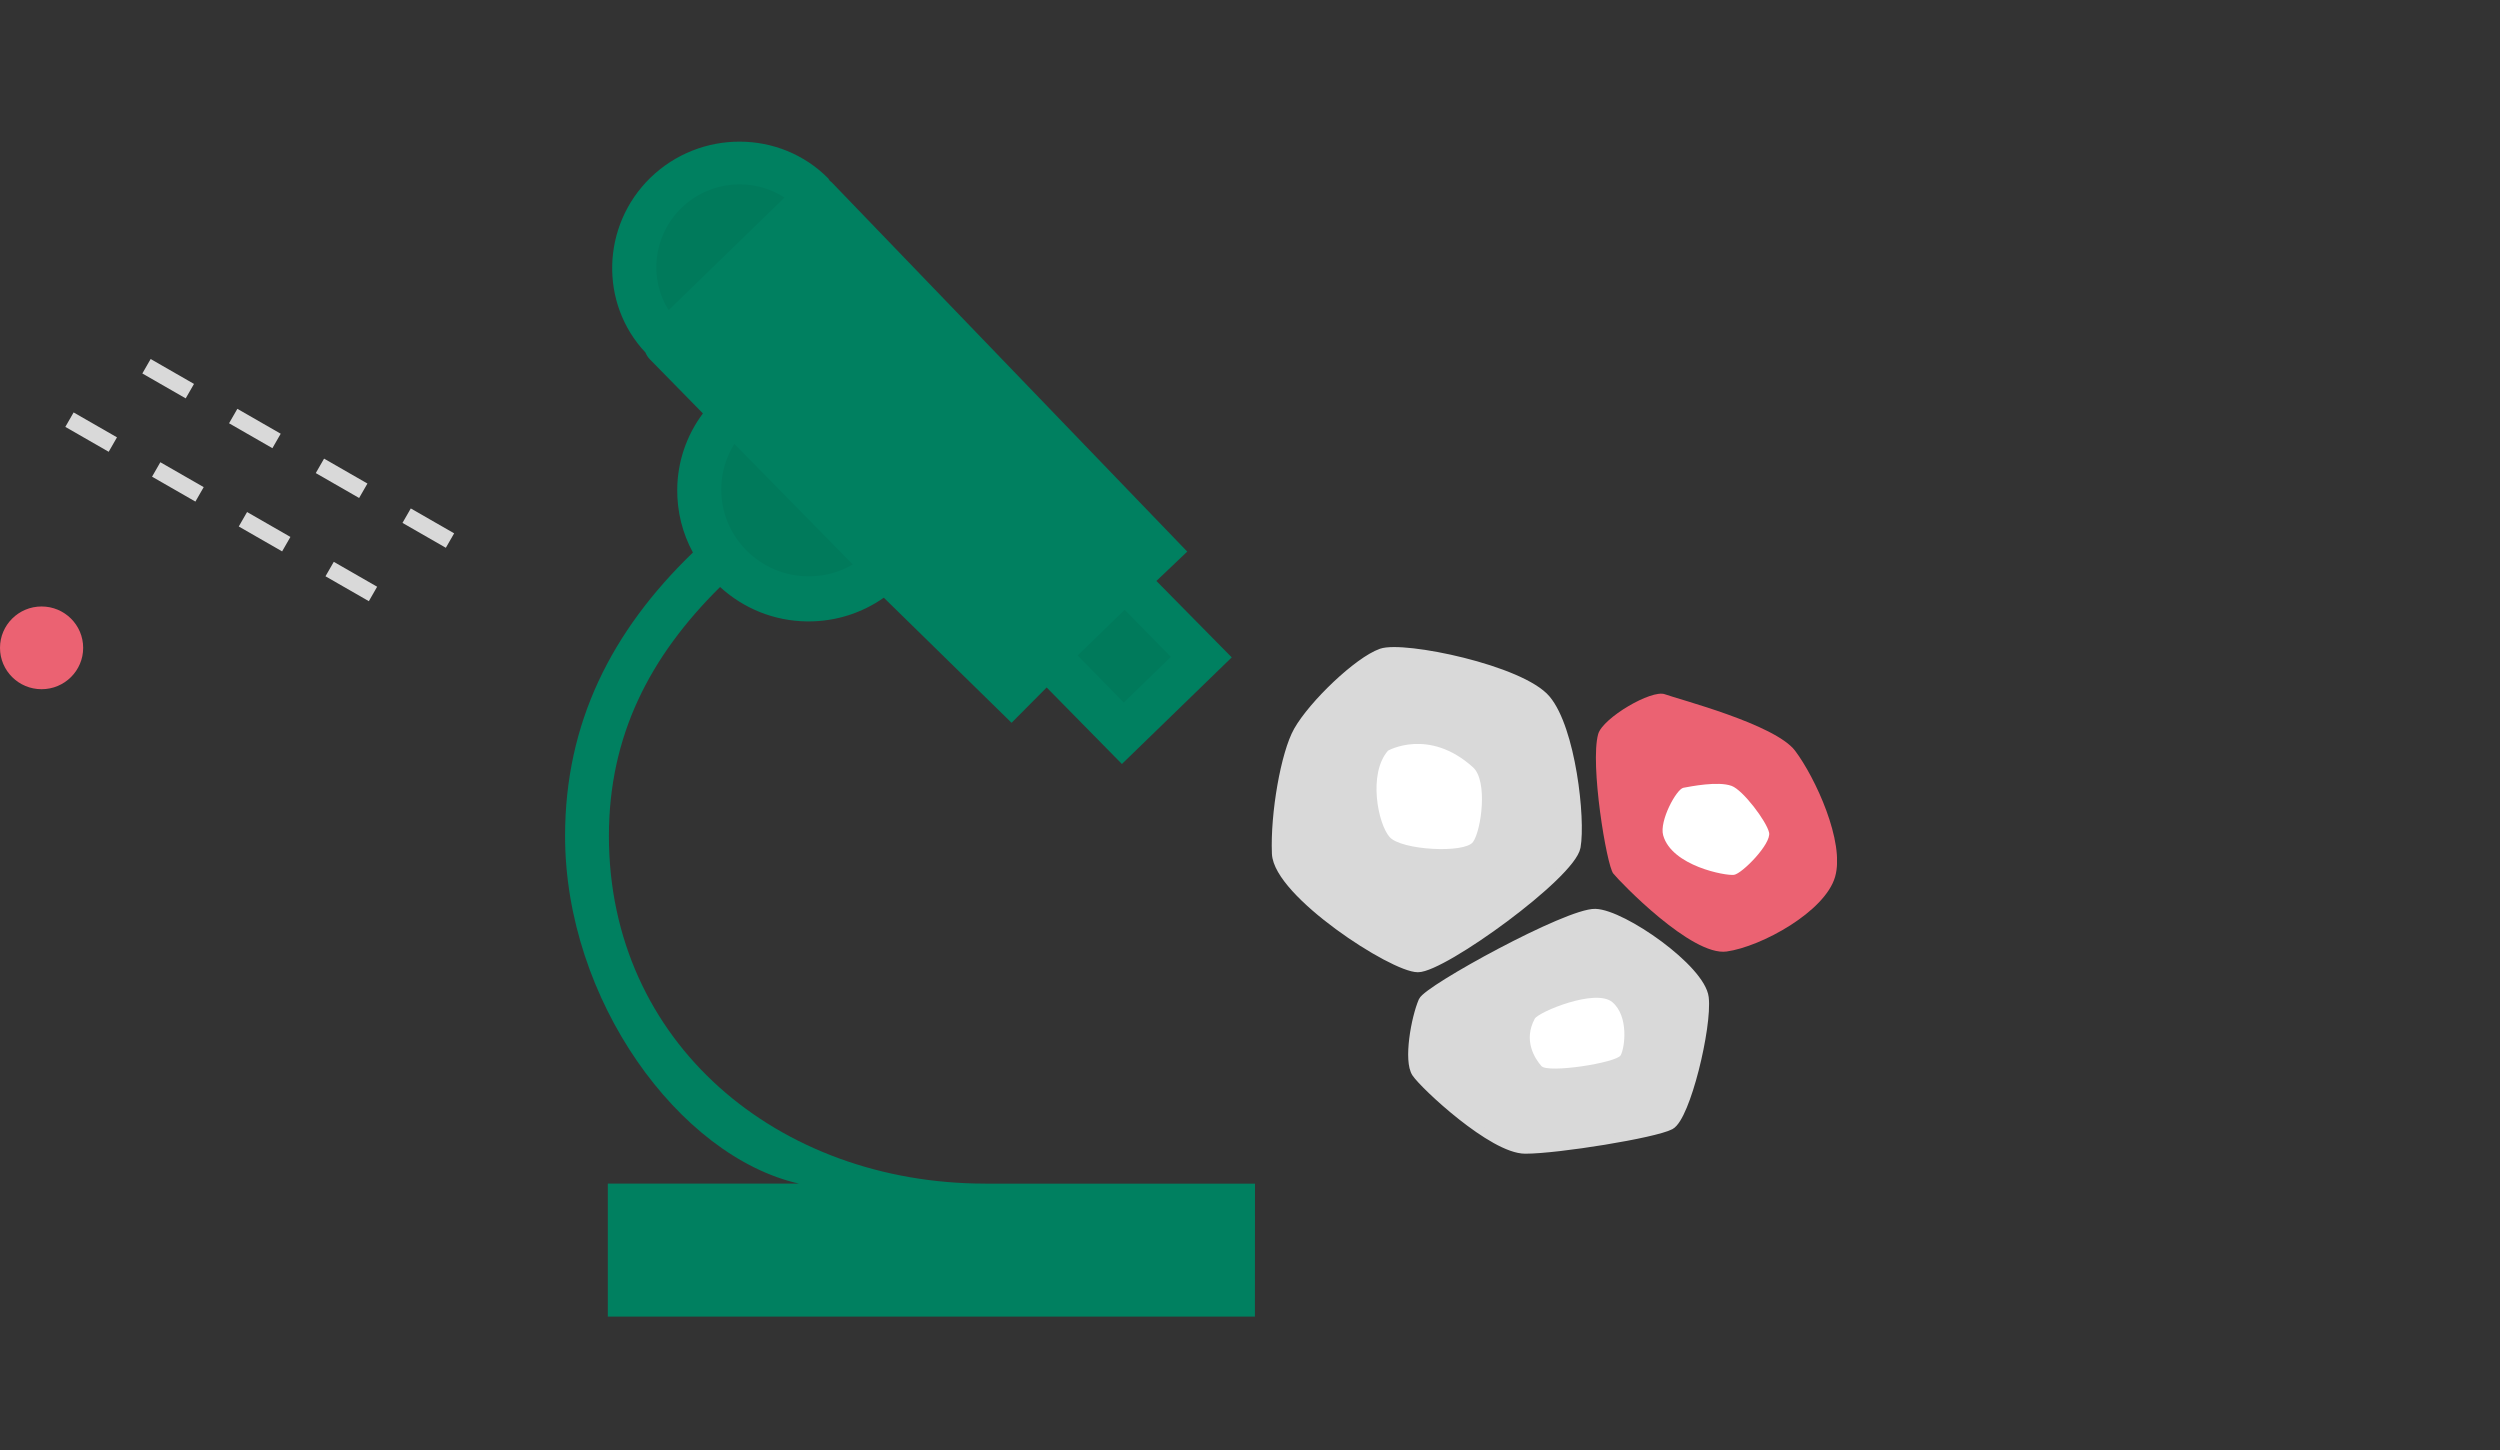 <?xml version="1.0" encoding="UTF-8"?> <svg xmlns="http://www.w3.org/2000/svg" width="300" height="174" viewBox="0 0 300 174" fill="none"><rect x="0" y="0" width="300" height="174" fill="#333333" stroke="none"/><g clip-path="url(#clip0_1939_7825)"><path d="M53.999 64.868L12.469 41.014" stroke="#D9D9D9" stroke-width="2" stroke-miterlimit="10" stroke-dasharray="6 6"></path><path d="M44.759 71.275L3.219 47.42" stroke="#D9D9D9" stroke-width="2" stroke-miterlimit="10" stroke-dasharray="6 6"></path><path d="M4.99 82.705C7.746 82.705 9.98 80.483 9.98 77.741C9.98 75 7.746 72.777 4.99 72.777C2.234 72.777 0 75 0 77.741C0 80.483 2.234 82.705 4.99 82.705Z" fill="#EB6272"></path><path d="M150.599 142.044H118.339C118.299 142.044 118.269 142.034 118.239 142.034C93.329 142.034 73.069 125.103 73.069 100.323C73.069 88.346 77.909 78.846 86.409 70.44C89.269 73.056 92.949 74.529 96.859 74.569C96.919 74.569 96.979 74.569 97.039 74.569C100.309 74.569 103.429 73.564 106.059 71.723L121.389 86.735L125.599 82.497L134.629 91.679L147.809 78.886L138.769 69.714L142.469 66.192L99.829 21.905C99.749 21.825 99.659 21.756 99.569 21.686C99.499 21.596 99.459 21.487 99.379 21.398C93.589 15.558 84.029 15.528 78.049 21.328C72.159 27.068 71.919 36.429 77.459 42.308C77.579 42.606 77.749 42.885 77.989 43.123L84.349 49.609C82.389 52.236 81.299 55.389 81.269 58.712C81.239 61.408 81.899 63.994 83.149 66.302C73.389 75.722 67.809 86.745 67.809 100.313C67.809 119.99 81.509 138.781 95.879 142.034H72.939V157.991H150.589L150.599 142.044Z" fill="#008060"></path><path opacity="0.05" d="M140.5 78.826L134.85 84.307L129.32 78.657L134.96 73.176L140.5 78.826Z" fill="black"></path><path opacity="0.05" d="M81.771 24.958C85.181 21.645 90.371 21.238 94.131 23.715L80.241 37.214C77.831 33.424 78.371 28.271 81.771 24.958Z" fill="black"></path><path opacity="0.05" d="M102.331 67.734C100.721 68.679 98.891 69.186 96.931 69.156C94.131 69.126 91.511 68.012 89.541 66.013C87.581 64.023 86.521 61.397 86.551 58.611C86.571 56.692 87.131 54.861 88.121 53.27L102.331 67.734Z" fill="black"></path><path d="M165.75 78.327C168.42 77.382 182.57 80.317 185.57 83.908C188.57 87.489 189.77 98.243 189.17 101.635C188.57 105.017 173.15 116.169 170.15 116.169C167.15 116.169 153.33 107.206 153.13 102.431C152.93 97.656 154.2 90.404 155.73 87.698C157.54 84.505 162.95 79.322 165.75 78.327Z" fill="#D9D9D9" stroke="#D9D9D9" stroke-miterlimit="10"></path><path d="M191.781 88.088C192.321 86.158 198.191 82.706 199.791 83.313C201.391 83.91 213.001 86.894 215.411 90.087C217.811 93.27 221.421 101.04 220.211 105.218C219.011 109.396 211.401 113.584 207.201 114.181C203.001 114.778 194.391 105.815 193.591 104.82C192.791 103.825 190.781 91.679 191.781 88.088Z" fill="#EB6272"></path><path d="M170.719 120.118C171.339 118.685 188.139 109.464 191.439 109.563C194.739 109.663 204.149 116.238 204.549 119.72C204.949 123.202 202.349 134.055 200.449 135.059C198.549 136.064 186.939 137.944 183.029 137.944C179.119 137.944 170.919 130.275 169.919 128.782C168.919 127.29 169.819 122.207 170.719 120.118Z" fill="#D9D9D9" stroke="#D9D9D9" stroke-miterlimit="10"></path><path d="M176.761 92.076C178.571 93.707 177.761 99.646 176.761 101.039C175.761 102.432 168.151 102.034 166.751 100.442C165.351 98.85 164.151 92.872 166.551 90.087C166.551 90.076 171.461 87.291 176.761 92.076Z" fill="white"></path><path d="M199.579 100.233C199.099 98.502 201.179 94.683 202.009 94.533C202.839 94.384 206.139 93.708 207.789 94.305C209.159 94.802 211.989 98.562 212.289 99.905C212.589 101.248 209.059 104.829 208.089 104.979C207.119 105.128 200.609 103.924 199.579 100.233Z" fill="white"></path><path d="M184.17 122.248C184.61 121.442 191.48 118.567 193.48 120.258C195.48 121.949 194.98 125.739 194.48 126.635C193.98 127.53 185.77 128.823 184.97 127.928C184.17 127.023 182.77 124.834 184.17 122.248Z" fill="white"></path></g><defs><clipPath id="clip0_1939_7825"><rect width="220.44" height="141" fill="white" transform="translate(0 17)"></rect></clipPath></defs></svg> 